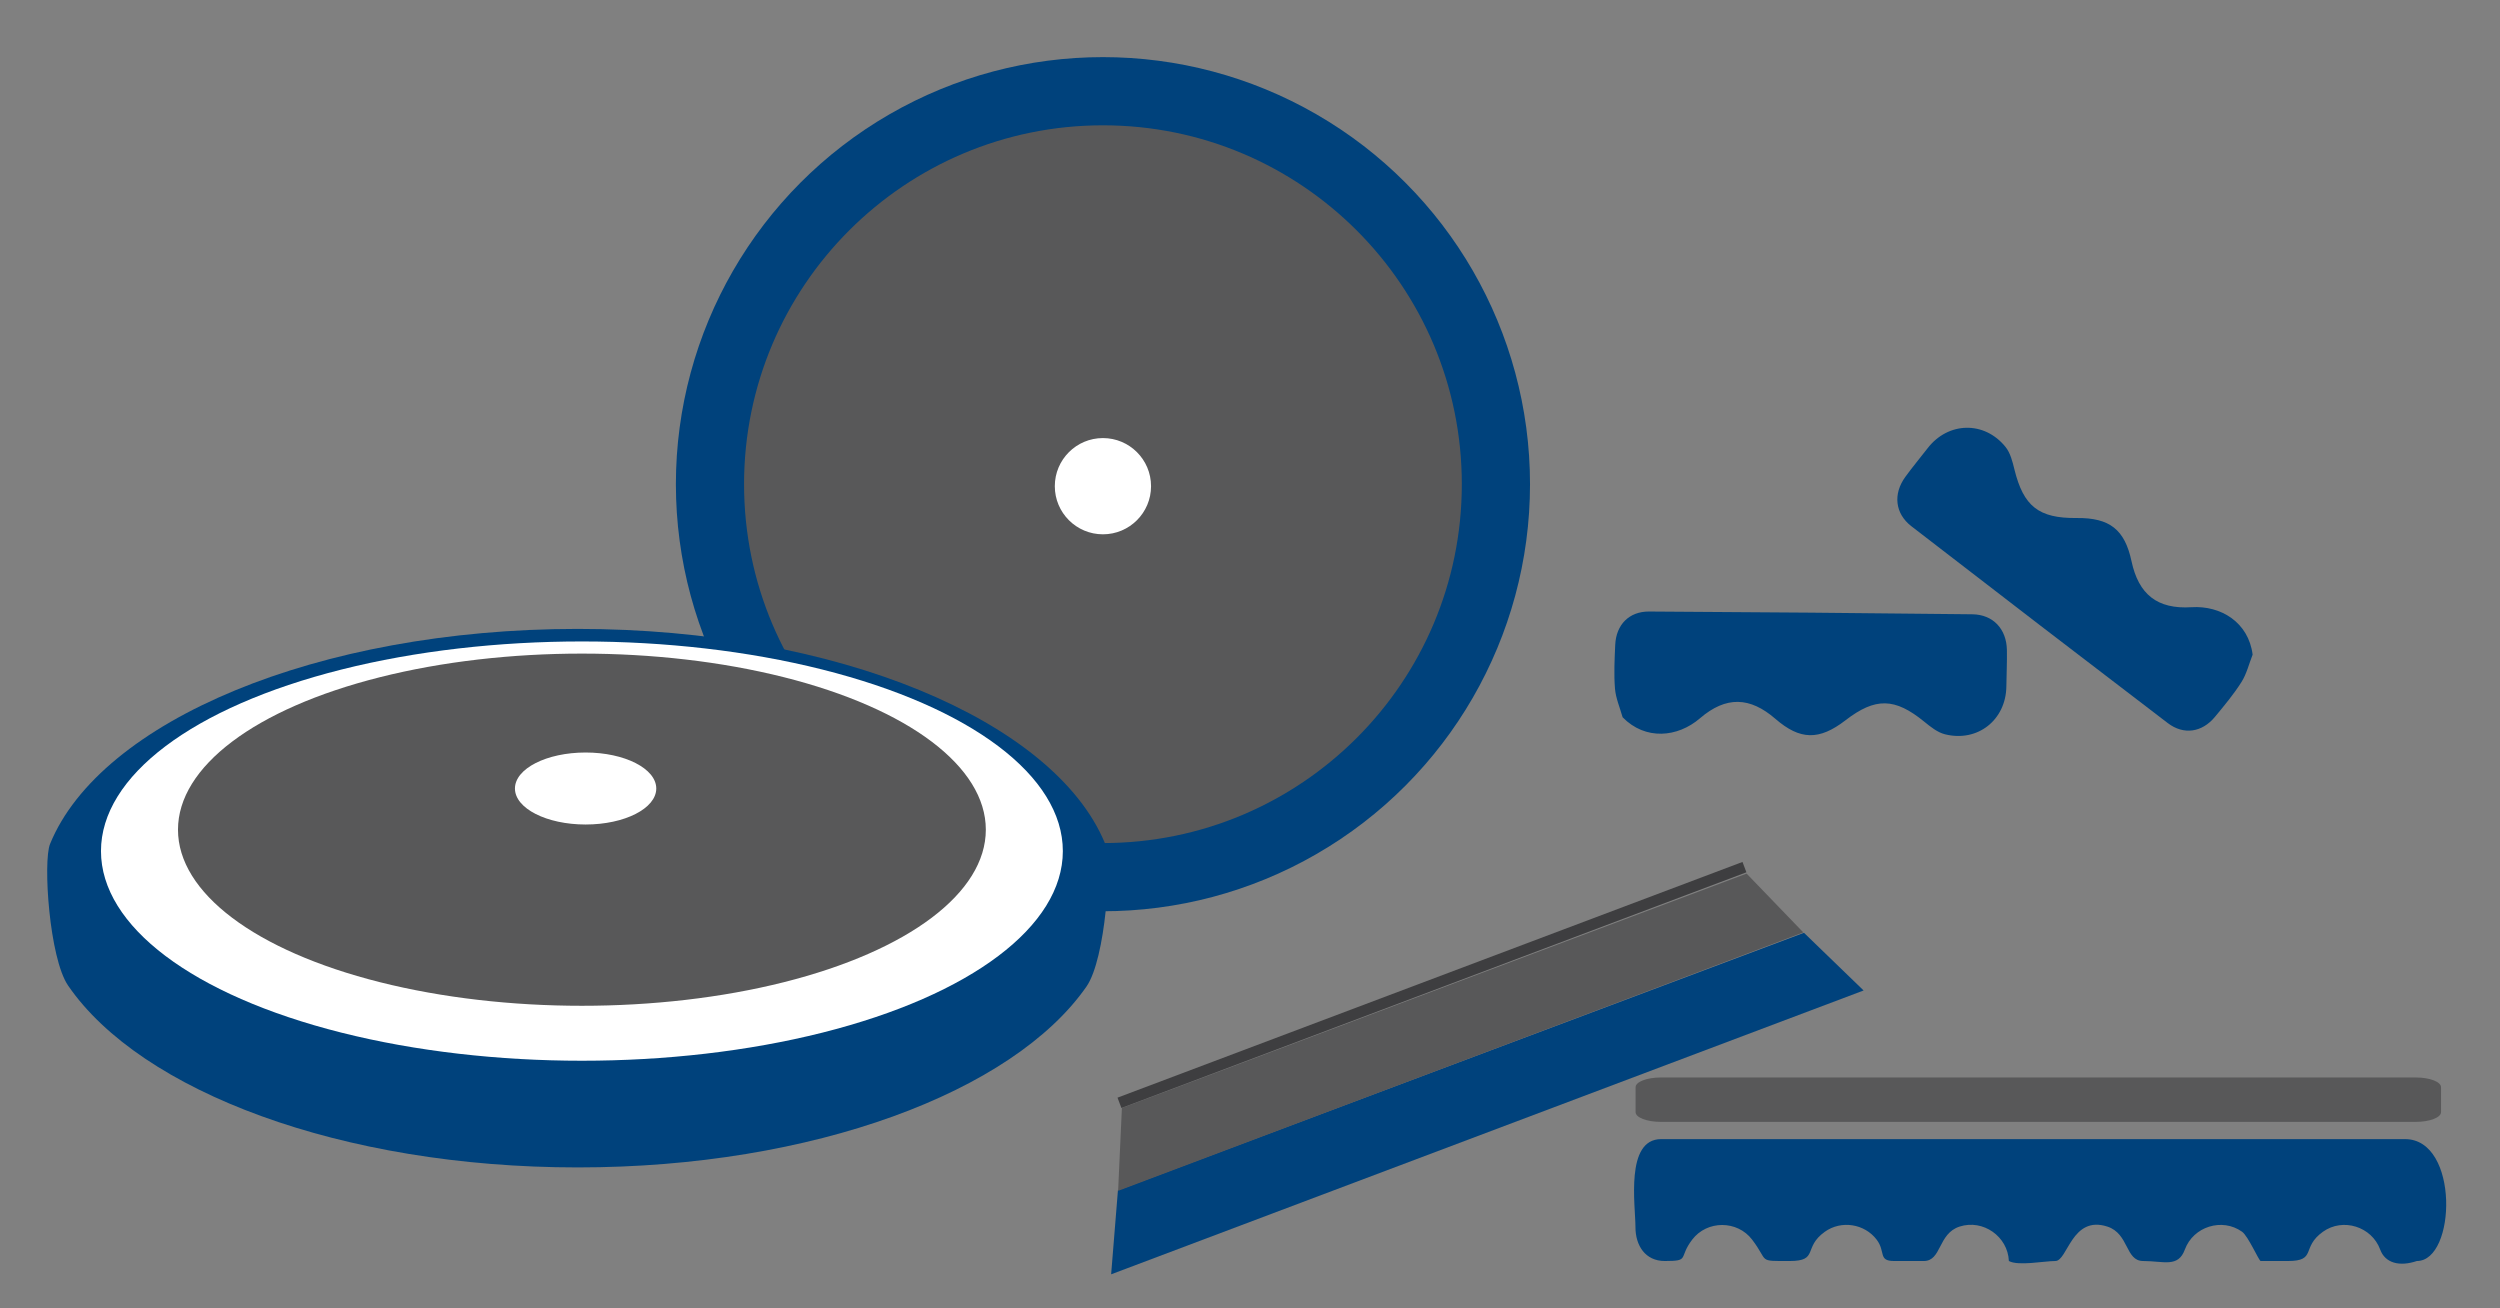 <?xml version="1.0" encoding="utf-8"?>
<!-- Generator: Adobe Illustrator 16.0.0, SVG Export Plug-In . SVG Version: 6.00 Build 0)  -->
<!DOCTYPE svg PUBLIC "-//W3C//DTD SVG 1.1//EN" "http://www.w3.org/Graphics/SVG/1.1/DTD/svg11.dtd">
<svg xmlns="http://www.w3.org/2000/svg" version="1.1" width="300" height="157"><rect width="100%" height="100%" fill="#808080" stroke="none"/><svg xmlns:xlink="http://www.w3.org/1999/xlink" version="1.1" id="Ebene_1" x="0" y="0" width="300" height="157" viewBox="0 0 237.275 123.775" enable-background="new 0 0 237.275 123.775" xml:space="preserve">
<g>
	<circle fill-rule="evenodd" clip-rule="evenodd" fill="#00427C" cx="104.681" cy="45.755" r="40.533"/>
	<circle fill-rule="evenodd" clip-rule="evenodd" fill="#585859" cx="104.68" cy="45.755" r="34.061"/>
	<circle fill-rule="evenodd" clip-rule="evenodd" fill="#FFFFFF" cx="104.679" cy="45.945" r="4.567"/>
</g>
<path fill-rule="evenodd" clip-rule="evenodd" fill="#00427C" d="M157.656,107.914c23.535,0,47.072,0,70.607,0  c5.169,0,4.856,11.569,1.122,11.569c-1.649,0.557-3.01,0.202-3.484-1.092c-0.8-2.176-3.533-3.039-5.426-1.688  c-2.115,1.507-0.541,2.78-3.344,2.78c-0.857,0-1.716,0-2.571,0c-0.158,0-1.18-2.363-1.766-2.78  c-1.895-1.351-4.627-0.487-5.428,1.688c-0.642,1.75-2.011,1.092-3.959,1.092c-1.704,0-1.33-2.595-3.396-3.267  c-3.385-1.102-3.771,3.267-4.938,3.267c-1.047,0-3.518,0.494-4.41,0c-0.099-2.33-2.453-3.99-4.682-3.267  c-2.064,0.672-1.69,3.267-3.395,3.267c-0.938,0-1.877,0-2.817,0c-1.544,0-0.775-0.88-1.662-2.037  c-1.153-1.508-3.359-1.847-4.906-0.743c-2.115,1.507-0.541,2.78-3.344,2.78c-3.107,0-1.932,0.102-3.569-2.037  c-1.408-1.842-4.265-1.842-5.675,0c-1.351,1.764-0.178,2.037-2.611,2.037c-1.848,0-2.78-1.471-2.78-3.207  C155.222,114.21,154.229,107.914,157.656,107.914z"/>
<polygon fill-rule="evenodd" clip-rule="evenodd" fill="#00427C" points="130.22,78.858 130.22,78.858 129.922,78.858   129.922,78.858 129.922,78.858 129.922,78.858 130.22,78.858 130.22,78.858 "/>
<polygon fill-rule="evenodd" clip-rule="evenodd" fill="#00427C" points="130.371,78.858 130.371,78.858 129.922,78.858   129.922,78.858 129.922,78.858 129.922,78.858 130.371,78.858 130.371,78.858 "/>
<path fill-rule="evenodd" clip-rule="evenodd" fill="#585859" d="M155.234,105.354c0,0.51,1.072,0.924,2.394,0.924h71.657  c1.323,0,2.394-0.414,2.394-0.924v-2.366c0-0.512-1.07-0.924-2.394-0.924h-71.657c-1.321,0-2.394,0.412-2.394,0.924V105.354z"/>
<path fill-rule="evenodd" clip-rule="evenodd" fill="#00427C" d="M154.003,67.877c-0.255-0.905-0.647-1.8-0.725-2.718  c-0.111-1.377-0.039-2.774,0.023-4.159c0.086-1.903,1.309-3.17,3.212-3.16c10.227,0.055,20.452,0.144,30.68,0.262  c1.978,0.023,3.243,1.398,3.282,3.385c0.022,1.153-0.039,2.309-0.051,3.463c-0.04,3.18-2.727,5.32-5.832,4.54  c-0.711-0.179-1.371-0.714-1.965-1.198c-2.788-2.271-4.629-2.32-7.479-0.124c-2.494,1.919-4.307,1.881-6.641-0.14  c-2.423-2.099-4.686-2.181-7.166-0.053C159.223,69.796,156.162,70.086,154.003,67.877z"/>
<path fill-rule="evenodd" clip-rule="evenodd" fill="#00427C" d="M213.797,61.931c-0.345,0.874-0.567,1.825-1.06,2.604  c-0.74,1.168-1.637,2.24-2.521,3.308c-1.216,1.468-2.955,1.743-4.471,0.587c-8.128-6.201-16.238-12.43-24.332-18.682  c-1.567-1.21-1.75-3.072-0.582-4.681c0.676-0.932,1.42-1.82,2.126-2.733c1.946-2.513,5.38-2.605,7.39-0.112  c0.459,0.57,0.663,1.396,0.844,2.139c0.86,3.492,2.302,4.64,5.898,4.604c3.146-0.031,4.57,1.092,5.215,4.107  c0.674,3.138,2.432,4.564,5.691,4.359C210.784,57.254,213.407,58.866,213.797,61.931z"/>
<path fill-rule="evenodd" clip-rule="evenodd" fill="#00427C" d="M103.119,93.432c-6.941,9.993-25.939,17.169-48.294,17.169  c-22.424,0-41.481-7.221-48.364-17.264c-1.783-2.602-2.392-11.778-1.708-13.443C9.517,68.251,30.121,59.49,54.825,59.49  c24.635,0,45.204,8.717,50.035,20.317C105.568,81.499,104.943,90.806,103.119,93.432z"/>
<ellipse fill-rule="evenodd" clip-rule="evenodd" fill="#FFFFFF" cx="55.229" cy="80.578" rx="45.645" ry="19.897"/>
<ellipse fill-rule="evenodd" clip-rule="evenodd" fill="#585859" cx="55.229" cy="78.547" rx="38.336" ry="16.713"/>
<g>
	<polygon fill-rule="evenodd" clip-rule="evenodd" fill="#00427C" points="106.104,112.768 171.215,88.333 176.875,93.807    105.458,120.746  "/>
	<polygon fill-rule="evenodd" clip-rule="evenodd" fill="#585859" points="106.479,104.956 165.771,82.714 171.15,88.295    106.12,112.824  "/>
	
		<rect x="104.275" y="92.779" transform="matrix(-0.936 0.353 -0.353 -0.936 296.103 132.623)" fill-rule="evenodd" clip-rule="evenodd" fill="#3E3E40" width="63.374" height="1.05"/>
</g>
<ellipse fill-rule="evenodd" clip-rule="evenodd" fill="#FFFFFF" cx="55.58" cy="74.638" rx="6.706" ry="3.417"/>
</svg></svg>
